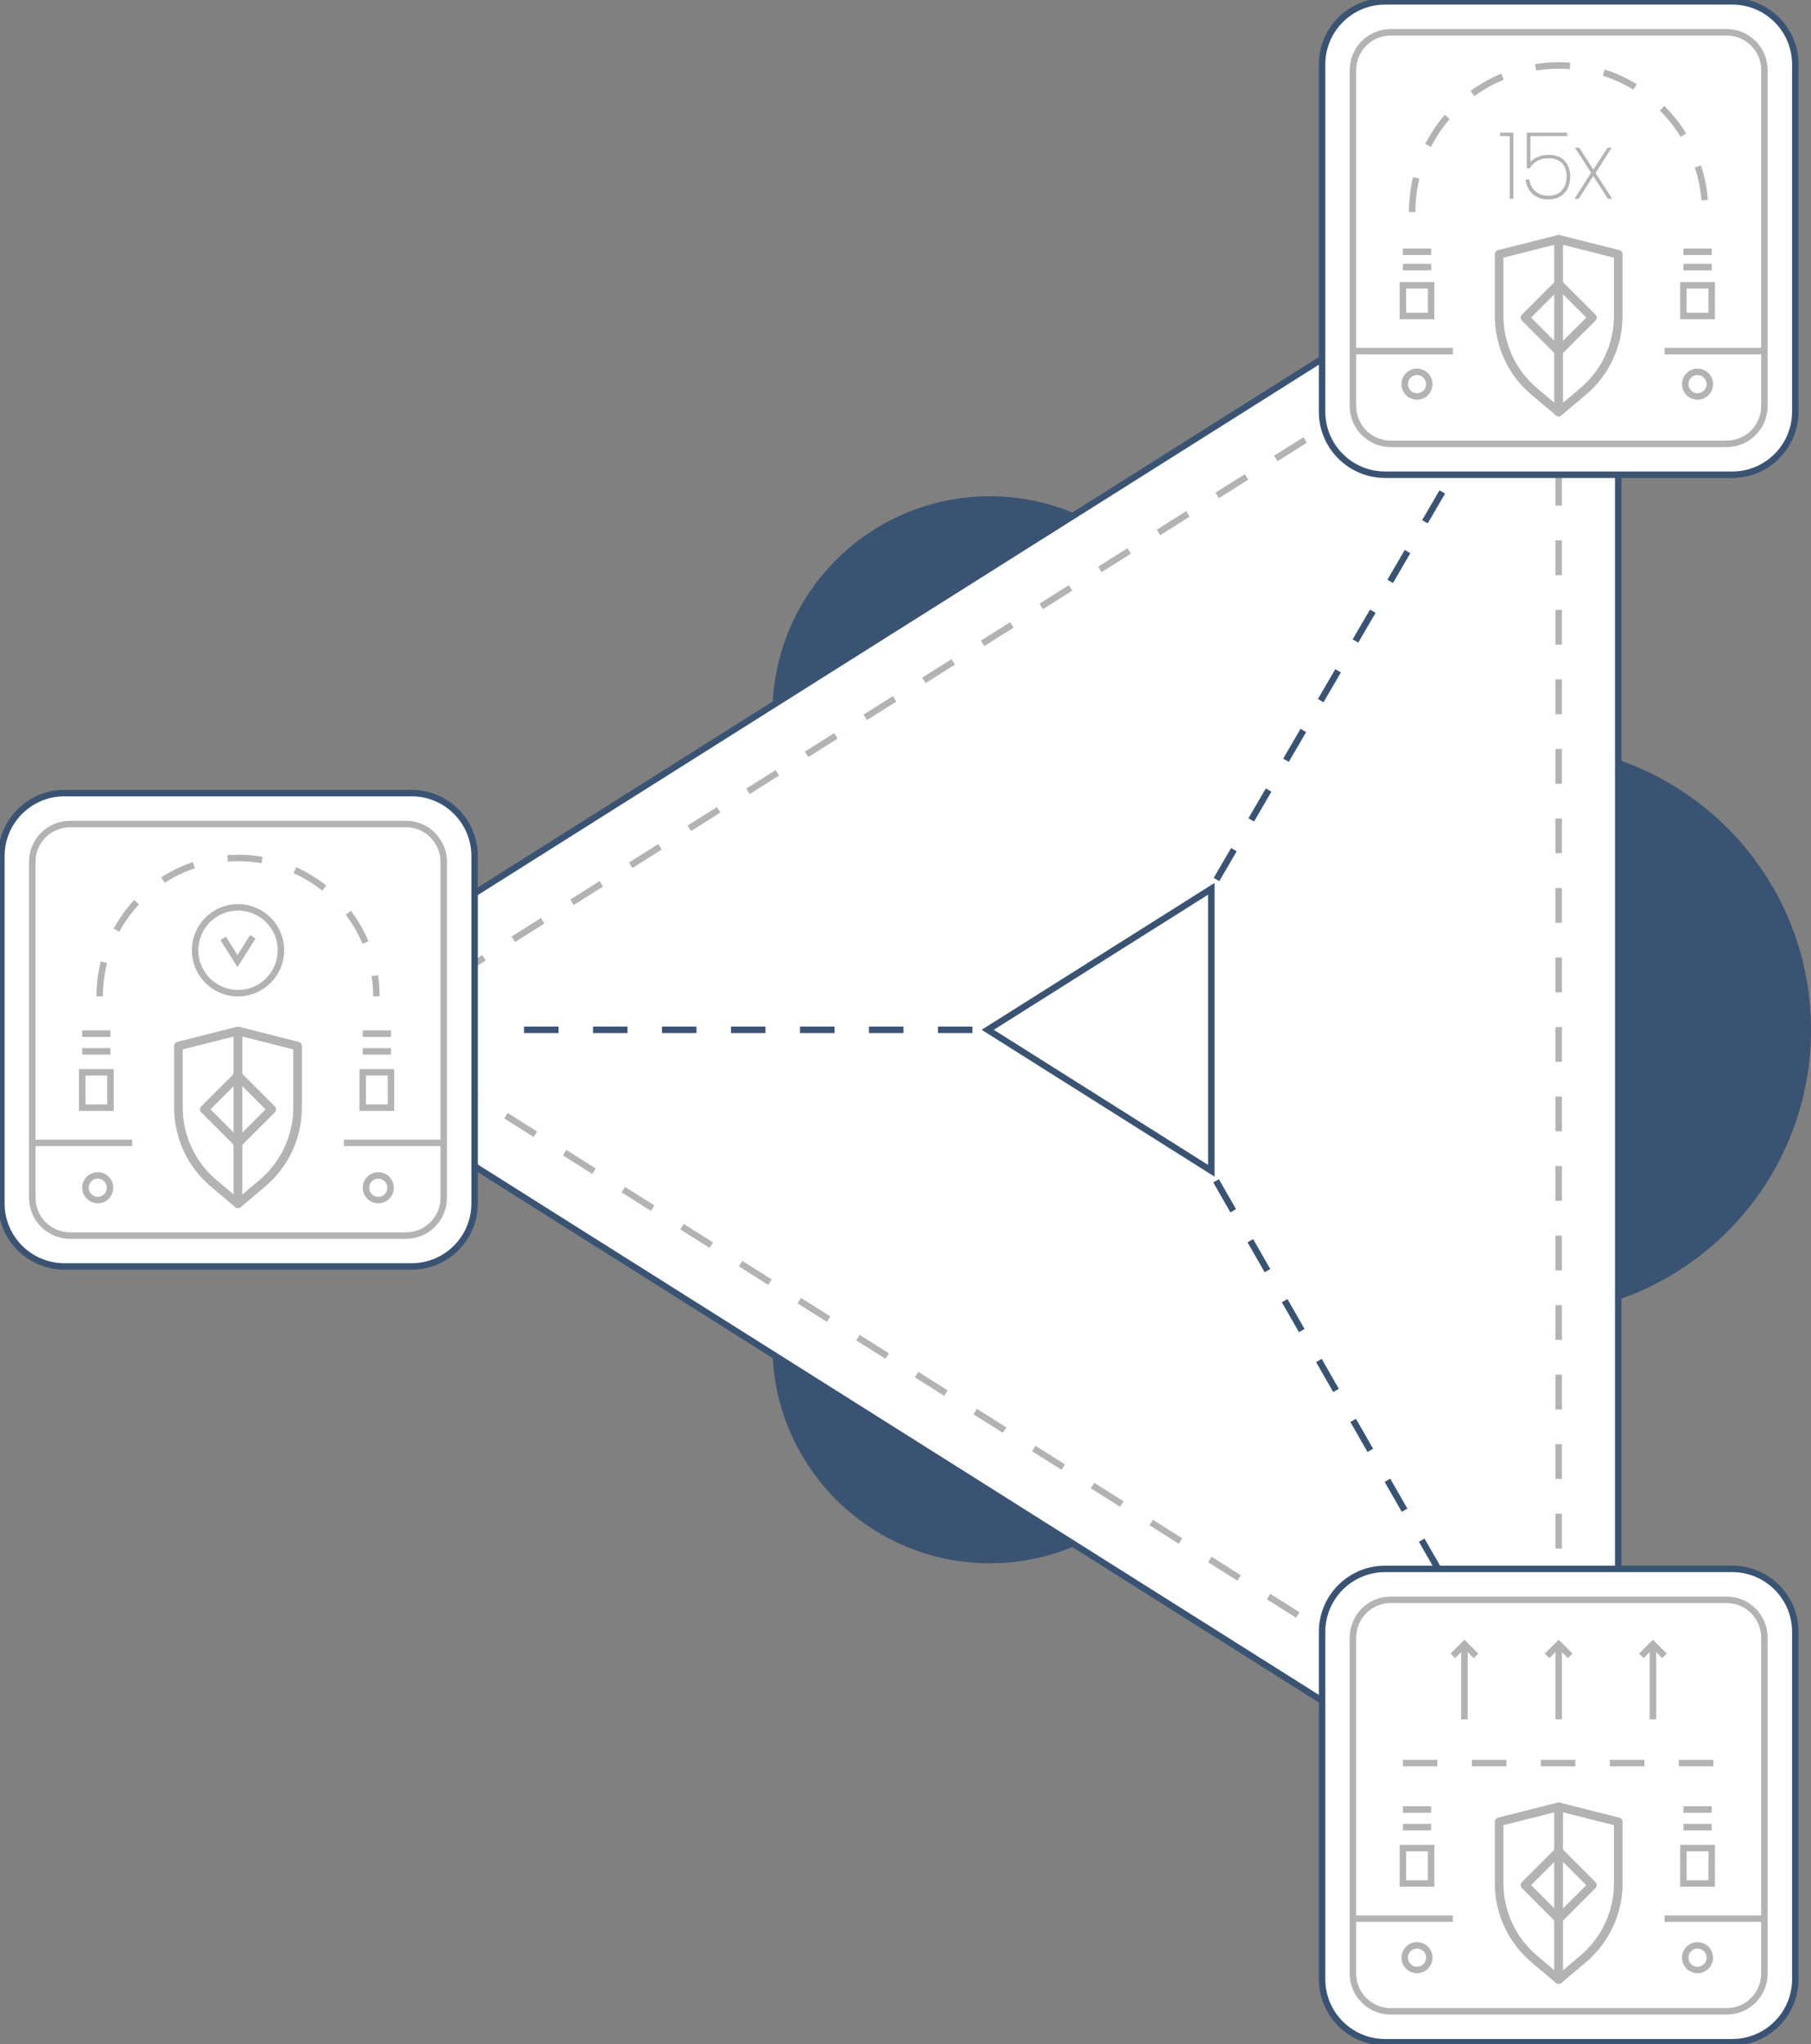 <svg width="210" height="237" viewBox="0 0 210 237" fill="none" xmlns="http://www.w3.org/2000/svg">
<rect x="0" y="0" width="210" height="237" fill="#808080" stroke="none"/>
<path d="M176.933 152.457C195.197 152.457 210.004 137.65 210.004 119.386C210.004 101.121 195.197 86.314 176.933 86.314C158.668 86.314 143.861 101.121 143.861 119.386C143.861 137.65 158.668 152.457 176.933 152.457Z" fill="#3A5373"/>
<path d="M114.771 107.934C128.689 107.934 139.971 96.651 139.971 82.734C139.971 68.817 128.689 57.534 114.771 57.534C100.854 57.534 89.571 68.817 89.571 82.734C89.571 96.651 100.854 107.934 114.771 107.934Z" fill="#3A5373"/>
<path d="M114.771 181.233C128.689 181.233 139.971 169.95 139.971 156.033C139.971 142.115 128.689 130.833 114.771 130.833C100.854 130.833 89.571 142.115 89.571 156.033C89.571 169.95 100.854 181.233 114.771 181.233Z" fill="#3A5373"/>
<path d="M29.926 119.386L187.648 19.952V218.819L29.926 119.386Z" fill="white" stroke="#3A5373" stroke-width="0.75" stroke-miterlimit="10"/>
<path d="M180.741 32.473L42.877 119.386L180.741 206.299V32.473Z" fill="white"/>
<path d="M180.741 33.334V32.473L180.013 32.929" stroke="#B3B3B3" stroke-width="0.75" stroke-miterlimit="10"/>
<path d="M178.548 33.855L44.342 118.464" stroke="#B3B3B3" stroke-width="0.75" stroke-miterlimit="10" stroke-dasharray="4.02 4.02"/>
<path d="M43.609 118.925L42.877 119.386L43.609 119.842" stroke="#B3B3B3" stroke-width="0.75" stroke-miterlimit="10"/>
<path d="M45.074 120.77L179.281 205.378" stroke="#B3B3B3" stroke-width="0.75" stroke-miterlimit="10" stroke-dasharray="4.02 4.02"/>
<path d="M180.013 205.838L180.741 206.299V205.438" stroke="#B3B3B3" stroke-width="0.75" stroke-miterlimit="10"/>
<path d="M180.741 203.697V34.2" stroke="#B3B3B3" stroke-width="0.75" stroke-miterlimit="10" stroke-dasharray="4.03 4.03"/>
<path d="M114.534 119.386L140.462 103.04V135.732L114.534 119.386Z" fill="white" stroke="#3A5373" stroke-width="0.75" stroke-miterlimit="10"/>
<path d="M141.065 101.962L180.328 34.579" stroke="#3A5373" stroke-width="0.75" stroke-miterlimit="10" stroke-dasharray="4 4"/>
<path d="M112.764 119.386H57.625" stroke="#3A5373" stroke-width="0.75" stroke-miterlimit="10" stroke-dasharray="4 4"/>
<path d="M141.014 136.896L180.741 206.299" stroke="#3A5373" stroke-width="0.75" stroke-miterlimit="10" stroke-dasharray="4 4"/>
<path d="M200.875 55.035H160.613C156.58 55.035 153.306 51.765 153.306 47.728V7.466C153.306 3.434 156.576 0.159 160.613 0.159H200.875C204.907 0.159 208.182 3.429 208.182 7.466V47.728C208.177 51.765 204.907 55.035 200.875 55.035Z" fill="white" stroke="#3A5373" stroke-width="0.75" stroke-miterlimit="10"/>
<path d="M200.215 51.455H161.267C158.846 51.455 156.886 49.495 156.886 47.074V8.126C156.886 5.704 158.846 3.744 161.267 3.744H200.215C202.637 3.744 204.597 5.704 204.597 8.126V47.074C204.597 49.495 202.637 51.455 200.215 51.455Z" fill="white" stroke="#B3B3B3" stroke-width="0.75" stroke-miterlimit="10"/>
<path d="M180.741 47.767L177.911 45.385C175.326 43.205 173.835 39.999 173.835 36.617V29.482L180.741 27.737V47.767Z" fill="white" stroke="#B3B3B3" stroke-miterlimit="10" stroke-linecap="round" stroke-linejoin="round"/>
<path d="M180.741 47.767L183.572 45.385C186.157 43.205 187.648 39.999 187.648 36.617V29.482L180.741 27.737V47.767Z" fill="white" stroke="#B3B3B3" stroke-miterlimit="10" stroke-linecap="round" stroke-linejoin="round"/>
<path d="M184.648 36.823L180.742 32.917L176.837 36.823L180.742 40.728L184.648 36.823Z" stroke="#B3B3B3" stroke-miterlimit="10" stroke-linecap="round" stroke-linejoin="round"/>
<path d="M193.016 40.71H204.597" stroke="#B3B3B3" stroke-width="0.75" stroke-miterlimit="10"/>
<path d="M156.886 40.71H168.467" stroke="#B3B3B3" stroke-width="0.75" stroke-miterlimit="10"/>
<path d="M173.951 15.777H175.071V23.046H175.489V15.381H173.951V15.777Z" fill="#B3B3B3"/>
<path d="M179.552 17.953C179.073 17.953 178.625 18.048 178.216 18.237C177.914 18.38 177.66 18.556 177.462 18.767V15.777H181.719V15.381H177.044V19.517H177.397L177.428 19.465C177.63 19.116 177.919 18.84 178.285 18.647C178.655 18.453 179.082 18.349 179.552 18.349C180.224 18.349 180.749 18.539 181.116 18.905C181.477 19.276 181.663 19.793 181.663 20.439C181.663 21.115 181.477 21.667 181.116 22.08C180.758 22.49 180.211 22.697 179.5 22.697C178.948 22.697 178.475 22.541 178.091 22.231C177.708 21.925 177.458 21.469 177.341 20.883L177.324 20.801H176.906L176.923 20.922C177.027 21.602 177.311 22.141 177.777 22.533C178.238 22.921 178.819 23.119 179.504 23.119C180.086 23.119 180.577 22.994 180.965 22.748C181.353 22.503 181.637 22.171 181.814 21.766C181.986 21.365 182.076 20.922 182.076 20.443C182.076 19.741 181.865 19.146 181.452 18.677C181.038 18.199 180.396 17.953 179.552 17.953Z" fill="#B3B3B3"/>
<path d="M185.02 20.06L186.885 17.117H186.411L184.761 19.659L183.124 17.117H182.624L184.503 20.03L182.581 23.046H183.059L184.752 20.409L186.441 23.046H186.941L185.02 20.06Z" fill="#B3B3B3"/>
<path d="M165.954 33.076H162.676V36.631H165.954V33.076Z" fill="white" stroke="#B3B3B3" stroke-width="0.75" stroke-miterlimit="10"/>
<path d="M162.676 30.965H165.954" stroke="#B3B3B3" stroke-width="0.75" stroke-miterlimit="10"/>
<path d="M162.676 29.189H165.954" stroke="#B3B3B3" stroke-width="0.75" stroke-miterlimit="10"/>
<path d="M198.483 33.076H195.204V36.631H198.483V33.076Z" fill="white" stroke="#B3B3B3" stroke-width="0.75" stroke-miterlimit="10"/>
<path d="M195.204 30.965H198.483" stroke="#B3B3B3" stroke-width="0.75" stroke-miterlimit="10"/>
<path d="M195.204 29.189H198.483" stroke="#B3B3B3" stroke-width="0.75" stroke-miterlimit="10"/>
<path d="M47.728 146.821H7.466C3.434 146.821 0.159 143.551 0.159 139.514V99.252C0.159 95.22 3.429 91.945 7.466 91.945H47.728C51.761 91.945 55.035 95.215 55.035 99.252V139.514C55.035 143.551 51.765 146.821 47.728 146.821Z" fill="white" stroke="#3A5373" stroke-width="0.75" stroke-miterlimit="10"/>
<path d="M47.074 143.241H8.126C5.704 143.241 3.744 141.281 3.744 138.86V99.912C3.744 97.491 5.704 95.53 8.126 95.53H47.074C49.495 95.53 51.455 97.491 51.455 99.912V138.86C51.455 141.281 49.495 143.241 47.074 143.241Z" fill="white" stroke="#B3B3B3" stroke-width="0.75" stroke-miterlimit="10"/>
<path d="M27.599 139.553L24.768 137.171C22.183 134.991 20.692 131.785 20.692 128.403V121.268L27.599 119.523V139.553Z" fill="white" stroke="#B3B3B3" stroke-miterlimit="10" stroke-linecap="round" stroke-linejoin="round"/>
<path d="M27.599 139.553L30.429 137.171C33.014 134.991 34.505 131.785 34.505 128.403V121.268L27.599 119.523V139.553Z" fill="white" stroke="#B3B3B3" stroke-miterlimit="10" stroke-linecap="round" stroke-linejoin="round"/>
<path d="M31.506 128.61L27.601 124.704L23.695 128.61L27.601 132.515L31.506 128.61Z" stroke="#B3B3B3" stroke-miterlimit="10" stroke-linecap="round" stroke-linejoin="round"/>
<path d="M39.874 132.496H51.455" stroke="#B3B3B3" stroke-width="0.75" stroke-miterlimit="10"/>
<path d="M3.744 132.496H15.325" stroke="#B3B3B3" stroke-width="0.75" stroke-miterlimit="10"/>
<path d="M12.813 124.318H9.534V128.416H12.813V124.318Z" fill="white" stroke="#B3B3B3" stroke-width="0.75" stroke-miterlimit="10"/>
<path d="M9.534 121.889H12.809" stroke="#B3B3B3" stroke-width="0.75" stroke-miterlimit="10"/>
<path d="M9.534 119.838H12.809" stroke="#B3B3B3" stroke-width="0.75" stroke-miterlimit="10"/>
<path d="M45.337 124.318H42.059V128.416H45.337V124.318Z" fill="white" stroke="#B3B3B3" stroke-width="0.75" stroke-miterlimit="10"/>
<path d="M42.059 121.889H45.337" stroke="#B3B3B3" stroke-width="0.75" stroke-miterlimit="10"/>
<path d="M42.059 119.838H45.337" stroke="#B3B3B3" stroke-width="0.75" stroke-miterlimit="10"/>
<path d="M11.556 115.508C11.556 106.646 18.738 99.464 27.6 99.464C36.462 99.464 43.645 106.646 43.645 115.508" stroke="#B3B3B3" stroke-width="0.75" stroke-miterlimit="10" stroke-dasharray="4 4"/>
<path d="M27.599 115.142C30.348 115.142 32.575 112.914 32.575 110.166C32.575 107.417 30.348 105.189 27.599 105.189C24.851 105.189 22.623 107.417 22.623 110.166C22.623 112.914 24.851 115.142 27.599 115.142Z" stroke="#B3B3B3" stroke-width="0.75" stroke-miterlimit="10"/>
<path d="M25.876 108.795L27.539 111.415L29.318 108.605" stroke="#B3B3B3" stroke-width="0.75" stroke-miterlimit="10"/>
<path d="M200.875 236.76H160.613C156.58 236.76 153.306 233.49 153.306 229.453V189.191C153.306 185.158 156.576 181.884 160.613 181.884H200.875C204.907 181.884 208.182 185.154 208.182 189.191V229.453C208.177 233.49 204.907 236.76 200.875 236.76Z" fill="white" stroke="#3A5373" stroke-width="0.75" stroke-miterlimit="10"/>
<path d="M200.215 233.18H161.267C158.846 233.18 156.886 231.22 156.886 228.798V189.85C156.886 187.429 158.846 185.469 161.267 185.469H200.215C202.637 185.469 204.597 187.429 204.597 189.85V228.798C204.597 231.22 202.637 233.18 200.215 233.18Z" fill="white" stroke="#B3B3B3" stroke-width="0.75" stroke-miterlimit="10"/>
<path d="M180.741 229.492L177.911 227.109C175.326 224.929 173.835 221.724 173.835 218.342V211.207L180.741 209.462V229.492Z" fill="white" stroke="#B3B3B3" stroke-miterlimit="10" stroke-linecap="round" stroke-linejoin="round"/>
<path d="M180.741 229.492L183.572 227.109C186.157 224.929 187.648 221.724 187.648 218.342V211.207L180.741 209.462V229.492Z" fill="white" stroke="#B3B3B3" stroke-miterlimit="10" stroke-linecap="round" stroke-linejoin="round"/>
<path d="M184.65 218.546L180.744 214.641L176.839 218.546L180.744 222.452L184.65 218.546Z" stroke="#B3B3B3" stroke-miterlimit="10" stroke-linecap="round" stroke-linejoin="round"/>
<path d="M193.017 222.435H204.598" stroke="#B3B3B3" stroke-width="0.75" stroke-miterlimit="10"/>
<path d="M156.886 222.435H168.467" stroke="#B3B3B3" stroke-width="0.75" stroke-miterlimit="10"/>
<path d="M165.955 214.257H162.677V218.354H165.955V214.257Z" fill="white" stroke="#B3B3B3" stroke-width="0.75" stroke-miterlimit="10"/>
<path d="M162.677 211.827H165.955" stroke="#B3B3B3" stroke-width="0.75" stroke-miterlimit="10"/>
<path d="M162.677 209.776H165.955" stroke="#B3B3B3" stroke-width="0.75" stroke-miterlimit="10"/>
<path d="M198.484 214.257H195.205V218.354H198.484V214.257Z" fill="white" stroke="#B3B3B3" stroke-width="0.75" stroke-miterlimit="10"/>
<path d="M195.205 211.827H198.484" stroke="#B3B3B3" stroke-width="0.75" stroke-miterlimit="10"/>
<path d="M195.205 209.776H198.484" stroke="#B3B3B3" stroke-width="0.75" stroke-miterlimit="10"/>
<path d="M162.677 204.396H198.807" stroke="#B3B3B3" stroke-width="0.75" stroke-miterlimit="10" stroke-dasharray="4 4"/>
<path d="M180.742 199.329V190.626" stroke="#B3B3B3" stroke-width="0.75" stroke-miterlimit="10"/>
<path d="M179.397 191.97L180.742 190.626L182.086 191.97" stroke="#B3B3B3" stroke-width="0.75" stroke-miterlimit="10"/>
<path d="M191.673 199.329V190.626" stroke="#B3B3B3" stroke-width="0.75" stroke-miterlimit="10"/>
<path d="M190.328 191.97L191.672 190.626L193.017 191.97" stroke="#B3B3B3" stroke-width="0.75" stroke-miterlimit="10"/>
<path d="M169.812 199.329V190.626" stroke="#B3B3B3" stroke-width="0.75" stroke-miterlimit="10"/>
<path d="M168.467 191.97L169.811 190.626L171.16 191.97" stroke="#B3B3B3" stroke-width="0.75" stroke-miterlimit="10"/>
<path d="M164.314 45.962C165.101 45.962 165.74 45.323 165.74 44.535C165.74 43.748 165.101 43.109 164.314 43.109C163.526 43.109 162.888 43.748 162.888 44.535C162.888 45.323 163.526 45.962 164.314 45.962Z" stroke="#B3B3B3" stroke-width="0.75" stroke-miterlimit="10"/>
<path d="M196.842 45.962C197.63 45.962 198.268 45.323 198.268 44.535C198.268 43.748 197.63 43.109 196.842 43.109C196.054 43.109 195.416 43.748 195.416 44.535C195.416 45.323 196.054 45.962 196.842 45.962Z" stroke="#B3B3B3" stroke-width="0.75" stroke-miterlimit="10"/>
<path d="M164.314 228.383C165.101 228.383 165.74 227.745 165.74 226.957C165.74 226.17 165.101 225.531 164.314 225.531C163.526 225.531 162.888 226.17 162.888 226.957C162.888 227.745 163.526 228.383 164.314 228.383Z" stroke="#B3B3B3" stroke-width="0.75" stroke-miterlimit="10"/>
<path d="M196.842 228.383C197.63 228.383 198.268 227.745 198.268 226.957C198.268 226.17 197.63 225.531 196.842 225.531C196.054 225.531 195.416 226.17 195.416 226.957C195.416 227.745 196.054 228.383 196.842 228.383Z" stroke="#B3B3B3" stroke-width="0.75" stroke-miterlimit="10"/>
<path d="M163.753 24.579C163.753 15.195 171.357 7.591 180.741 7.591C190.125 7.591 197.729 15.195 197.729 24.579" stroke="#B3B3B3" stroke-width="0.75" stroke-miterlimit="10" stroke-dasharray="4 4"/>
<path d="M11.335 139.123C12.123 139.123 12.761 138.484 12.761 137.697C12.761 136.909 12.123 136.271 11.335 136.271C10.548 136.271 9.909 136.909 9.909 137.697C9.909 138.484 10.548 139.123 11.335 139.123Z" stroke="#B3B3B3" stroke-width="0.75" stroke-miterlimit="10"/>
<path d="M43.864 139.123C44.651 139.123 45.29 138.484 45.29 137.697C45.29 136.909 44.651 136.271 43.864 136.271C43.076 136.271 42.438 136.909 42.438 137.697C42.438 138.484 43.076 139.123 43.864 139.123Z" stroke="#B3B3B3" stroke-width="0.75" stroke-miterlimit="10"/>
</svg>
